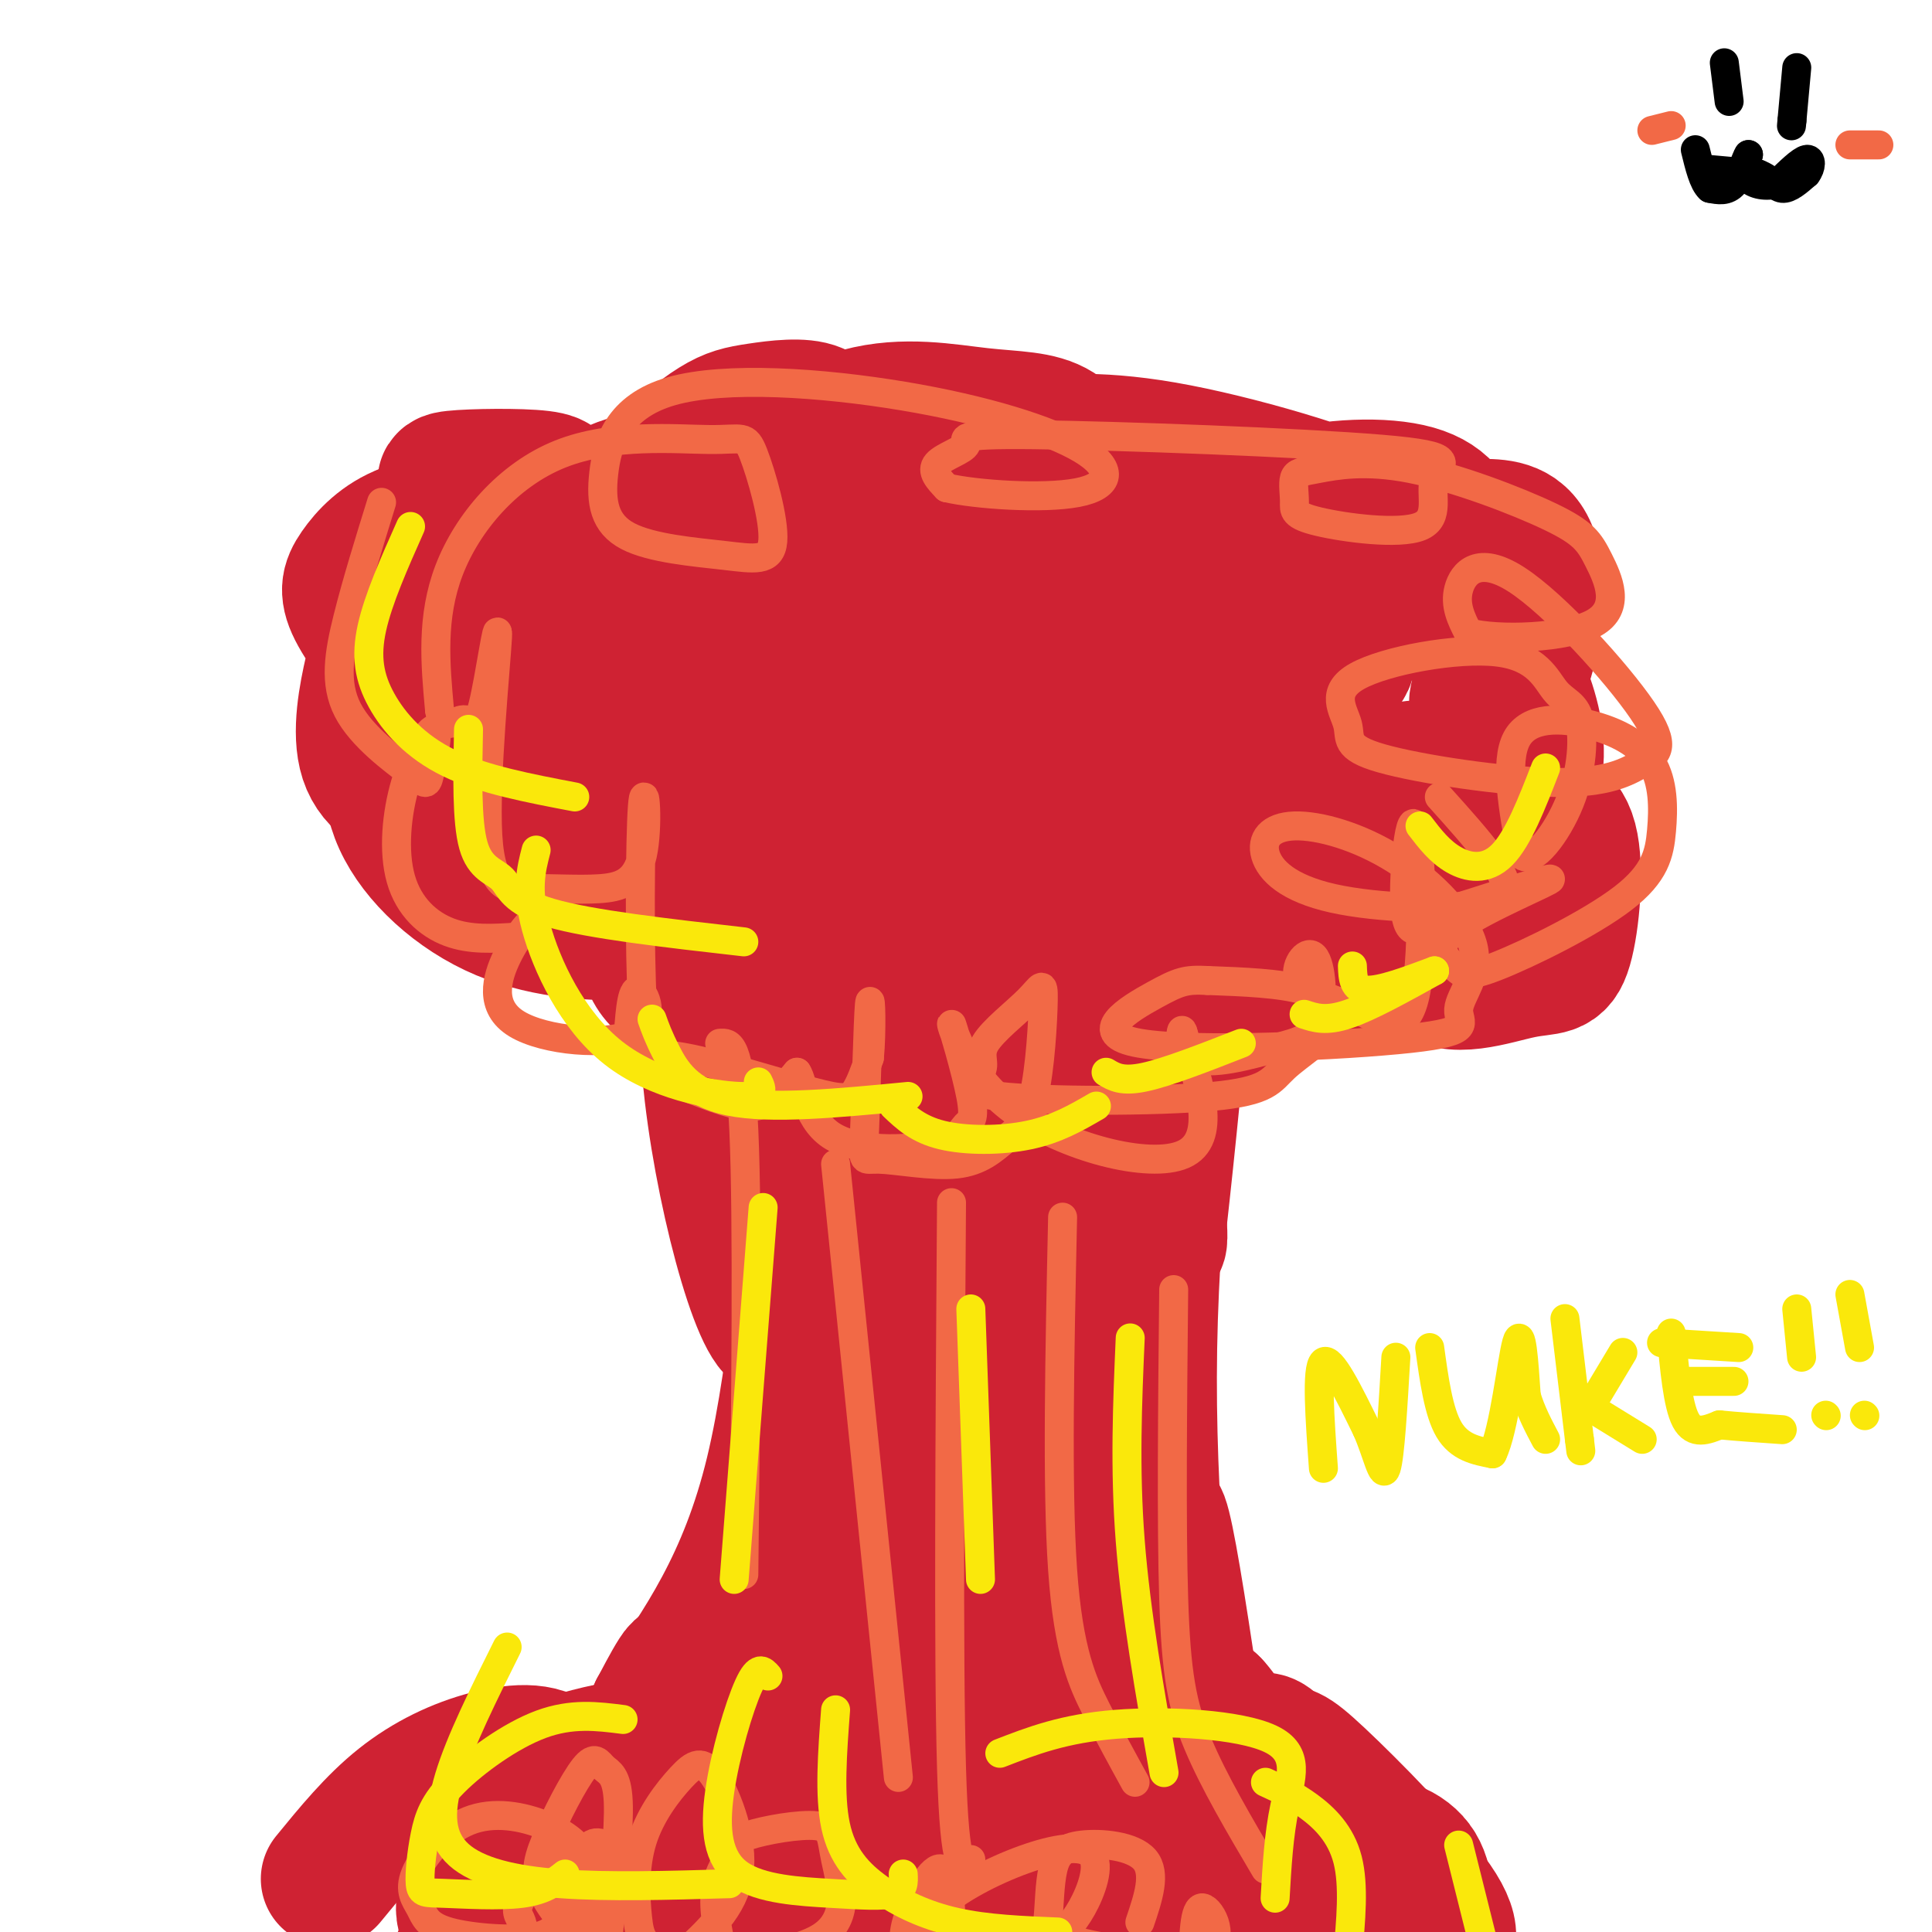 <svg viewBox='0 0 400 400' version='1.1' xmlns='http://www.w3.org/2000/svg' xmlns:xlink='http://www.w3.org/1999/xlink'><g fill='none' stroke='#cf2233' stroke-width='28' stroke-linecap='round' stroke-linejoin='round'><path d='M114,102c1.196,-1.230 2.393,-2.460 -2,-3c-4.393,-0.540 -14.375,-0.390 -18,0c-3.625,0.390 -0.893,1.020 -1,5c-0.107,3.980 -3.054,11.310 1,15c4.054,3.690 15.107,3.742 19,2c3.893,-1.742 0.625,-5.277 -2,-8c-2.625,-2.723 -4.607,-4.635 -9,-5c-4.393,-0.365 -11.196,0.818 -18,2'/><path d='M84,110c-4.892,1.795 -8.123,5.281 -10,8c-1.877,2.719 -2.399,4.670 0,9c2.399,4.330 7.718,11.039 12,15c4.282,3.961 7.527,5.174 10,5c2.473,-0.174 4.175,-1.735 5,-4c0.825,-2.265 0.773,-5.235 0,-8c-0.773,-2.765 -2.266,-5.325 -6,-6c-3.734,-0.675 -9.710,0.536 -13,2c-3.290,1.464 -3.892,3.182 -5,8c-1.108,4.818 -2.720,12.735 -1,18c1.720,5.265 6.771,7.879 13,9c6.229,1.121 13.637,0.749 17,-1c3.363,-1.749 2.682,-4.874 2,-8'/><path d='M108,157c0.889,-2.529 2.112,-4.852 -1,-8c-3.112,-3.148 -10.559,-7.121 -14,-9c-3.441,-1.879 -2.877,-1.665 -4,0c-1.123,1.665 -3.932,4.779 -6,10c-2.068,5.221 -3.396,12.549 0,20c3.396,7.451 11.517,15.026 21,19c9.483,3.974 20.329,4.346 27,4c6.671,-0.346 9.168,-1.411 11,-5c1.832,-3.589 2.998,-9.702 3,-15c0.002,-5.298 -1.161,-9.782 -3,-11c-1.839,-1.218 -4.356,0.830 -6,2c-1.644,1.170 -2.416,1.463 -3,8c-0.584,6.537 -0.980,19.318 1,26c1.980,6.682 6.335,7.265 12,8c5.665,0.735 12.641,1.621 17,1c4.359,-0.621 6.103,-2.749 7,-6c0.897,-3.251 0.949,-7.626 1,-12'/><path d='M171,189c0.311,-2.555 0.589,-2.942 -1,-6c-1.589,-3.058 -5.044,-8.786 -7,-3c-1.956,5.786 -2.414,23.086 -2,31c0.414,7.914 1.700,6.441 9,7c7.300,0.559 20.615,3.148 27,2c6.385,-1.148 5.841,-6.034 6,-11c0.159,-4.966 1.022,-10.014 0,-15c-1.022,-4.986 -3.927,-9.912 -6,-12c-2.073,-2.088 -3.313,-1.340 -4,0c-0.687,1.340 -0.819,3.271 -2,11c-1.181,7.729 -3.409,21.257 -1,29c2.409,7.743 9.456,9.700 15,8c5.544,-1.700 9.584,-7.057 13,-15c3.416,-7.943 6.208,-18.471 9,-29'/><path d='M227,186c0.300,0.464 -3.451,16.124 -4,23c-0.549,6.876 2.104,4.969 8,4c5.896,-0.969 15.036,-0.999 20,-2c4.964,-1.001 5.752,-2.971 7,-8c1.248,-5.029 2.956,-13.116 3,-18c0.044,-4.884 -1.575,-6.565 -4,-6c-2.425,0.565 -5.656,3.375 -7,7c-1.344,3.625 -0.802,8.065 -1,11c-0.198,2.935 -1.135,4.364 4,5c5.135,0.636 16.344,0.479 21,-1c4.656,-1.479 2.759,-4.280 1,-6c-1.759,-1.720 -3.379,-2.360 -5,-3'/><path d='M270,192c-0.476,0.754 0.834,4.137 2,6c1.166,1.863 2.188,2.204 7,3c4.812,0.796 13.416,2.047 18,1c4.584,-1.047 5.150,-4.390 4,-10c-1.150,-5.610 -4.014,-13.486 -6,-11c-1.986,2.486 -3.094,15.333 1,20c4.094,4.667 13.391,1.154 19,0c5.609,-1.154 7.529,0.050 9,-5c1.471,-5.050 2.494,-16.353 1,-22c-1.494,-5.647 -5.503,-5.637 -8,-7c-2.497,-1.363 -3.480,-4.098 -9,-6c-5.520,-1.902 -15.577,-2.972 -19,-1c-3.423,1.972 -0.211,6.986 3,12'/><path d='M292,172c4.273,2.131 13.455,1.458 19,-2c5.545,-3.458 7.453,-9.702 7,-16c-0.453,-6.298 -3.266,-12.650 -5,-16c-1.734,-3.350 -2.389,-3.696 -4,-1c-1.611,2.696 -4.177,8.436 -3,10c1.177,1.564 6.098,-1.046 9,-8c2.902,-6.954 3.784,-18.250 2,-24c-1.784,-5.750 -6.235,-5.952 -10,-6c-3.765,-0.048 -6.844,0.059 -9,1c-2.156,0.941 -3.388,2.715 -4,6c-0.612,3.285 -0.603,8.081 0,10c0.603,1.919 1.802,0.959 3,0'/><path d='M297,126c0.969,0.615 1.893,2.154 3,0c1.107,-2.154 2.397,-8.001 2,-13c-0.397,-4.999 -2.480,-9.152 -9,-11c-6.520,-1.848 -17.477,-1.393 -26,1c-8.523,2.393 -14.610,6.722 -18,10c-3.390,3.278 -4.081,5.503 3,6c7.081,0.497 21.933,-0.735 28,-2c6.067,-1.265 3.347,-2.565 5,-4c1.653,-1.435 7.677,-3.006 0,-7c-7.677,-3.994 -29.056,-10.410 -44,-13c-14.944,-2.590 -23.455,-1.354 -28,-1c-4.545,0.354 -5.126,-0.173 -7,3c-1.874,3.173 -5.043,10.047 -1,13c4.043,2.953 15.298,1.987 20,0c4.702,-1.987 2.851,-4.993 1,-8'/><path d='M226,100c-0.769,-3.598 -3.191,-8.593 -7,-11c-3.809,-2.407 -9.006,-2.226 -16,-3c-6.994,-0.774 -15.784,-2.503 -25,0c-9.216,2.503 -18.858,9.237 -21,12c-2.142,2.763 3.217,1.554 7,0c3.783,-1.554 5.991,-3.451 7,-6c1.009,-2.549 0.821,-5.748 -2,-7c-2.821,-1.252 -8.273,-0.557 -12,0c-3.727,0.557 -5.730,0.977 -9,3c-3.270,2.023 -7.808,5.651 -10,10c-2.192,4.349 -2.038,9.421 -2,12c0.038,2.579 -0.040,2.666 3,3c3.040,0.334 9.196,0.914 12,1c2.804,0.086 2.255,-0.323 2,-3c-0.255,-2.677 -0.216,-7.622 -1,-10c-0.784,-2.378 -2.392,-2.189 -4,-2'/><path d='M148,99c-2.713,-0.503 -7.496,-0.761 -13,0c-5.504,0.761 -11.728,2.542 -18,10c-6.272,7.458 -12.591,20.594 -15,31c-2.409,10.406 -0.909,18.083 4,23c4.909,4.917 13.227,7.074 20,8c6.773,0.926 12.002,0.621 17,0c4.998,-0.621 9.765,-1.557 14,-5c4.235,-3.443 7.937,-9.391 10,-16c2.063,-6.609 2.486,-13.878 1,-20c-1.486,-6.122 -4.880,-11.095 -6,-14c-1.120,-2.905 0.035,-3.740 -3,0c-3.035,3.740 -10.258,12.055 -15,21c-4.742,8.945 -7.002,18.519 -7,24c0.002,5.481 2.266,6.869 11,3c8.734,-3.869 23.939,-12.996 30,-17c6.061,-4.004 2.978,-2.886 4,-7c1.022,-4.114 6.149,-13.461 1,-18c-5.149,-4.539 -20.575,-4.269 -36,-4'/><path d='M147,118c-8.059,0.692 -10.208,4.422 -14,10c-3.792,5.578 -9.227,13.005 -12,17c-2.773,3.995 -2.885,4.558 0,7c2.885,2.442 8.765,6.764 15,9c6.235,2.236 12.824,2.387 20,3c7.176,0.613 14.940,1.688 21,0c6.060,-1.688 10.416,-6.140 13,-9c2.584,-2.860 3.394,-4.127 4,-9c0.606,-4.873 1.006,-13.353 -2,-19c-3.006,-5.647 -9.419,-8.461 -14,-11c-4.581,-2.539 -7.329,-4.803 -17,-5c-9.671,-0.197 -26.264,1.674 -35,3c-8.736,1.326 -9.615,2.108 -12,10c-2.385,7.892 -6.278,22.894 -7,31c-0.722,8.106 1.726,9.314 17,11c15.274,1.686 43.375,3.848 59,3c15.625,-0.848 18.773,-4.706 21,-8c2.227,-3.294 3.533,-6.024 4,-10c0.467,-3.976 0.094,-9.200 -2,-14c-2.094,-4.800 -5.910,-9.177 -11,-12c-5.090,-2.823 -11.454,-4.092 -18,-1c-6.546,3.092 -13.273,10.546 -20,18'/><path d='M157,142c-4.072,7.392 -4.252,16.873 -3,22c1.252,5.127 3.934,5.900 11,7c7.066,1.100 18.515,2.528 29,0c10.485,-2.528 20.007,-9.012 25,-14c4.993,-4.988 5.459,-8.480 6,-13c0.541,-4.520 1.159,-10.068 0,-15c-1.159,-4.932 -4.096,-9.247 -7,-13c-2.904,-3.753 -5.776,-6.945 -12,-9c-6.224,-2.055 -15.799,-2.972 -24,0c-8.201,2.972 -15.029,9.832 -19,17c-3.971,7.168 -5.086,14.645 -5,21c0.086,6.355 1.372,11.587 3,16c1.628,4.413 3.599,8.006 14,10c10.401,1.994 29.233,2.390 40,1c10.767,-1.390 13.470,-4.565 16,-8c2.530,-3.435 4.887,-7.129 5,-12c0.113,-4.871 -2.019,-10.919 -6,-16c-3.981,-5.081 -9.810,-9.194 -13,-12c-3.190,-2.806 -3.742,-4.304 -10,-6c-6.258,-1.696 -18.224,-3.589 -25,-3c-6.776,0.589 -8.363,3.658 -11,7c-2.637,3.342 -6.325,6.955 -8,13c-1.675,6.045 -1.338,14.523 -1,23'/><path d='M162,158c2.046,6.018 7.661,9.562 12,12c4.339,2.438 7.403,3.770 23,5c15.597,1.230 43.728,2.359 56,2c12.272,-0.359 8.687,-2.206 8,-5c-0.687,-2.794 1.526,-6.535 3,-9c1.474,-2.465 2.211,-3.654 -2,-7c-4.211,-3.346 -13.368,-8.849 -18,-11c-4.632,-2.151 -4.740,-0.951 -7,0c-2.260,0.951 -6.674,1.655 -9,7c-2.326,5.345 -2.566,15.333 -2,22c0.566,6.667 1.936,10.013 9,12c7.064,1.987 19.822,2.615 28,2c8.178,-0.615 11.776,-2.475 14,-7c2.224,-4.525 3.075,-11.717 2,-18c-1.075,-6.283 -4.074,-11.657 -8,-16c-3.926,-4.343 -8.778,-7.655 -12,-9c-3.222,-1.345 -4.812,-0.724 -8,-1c-3.188,-0.276 -7.973,-1.448 -11,1c-3.027,2.448 -4.294,8.515 -5,12c-0.706,3.485 -0.849,4.388 0,6c0.849,1.612 2.690,3.934 7,5c4.310,1.066 11.089,0.876 15,-1c3.911,-1.876 4.956,-5.438 6,-9'/><path d='M263,151c0.901,-4.388 0.153,-10.859 0,-12c-0.153,-1.141 0.288,3.048 0,6c-0.288,2.952 -1.304,4.668 5,1c6.304,-3.668 19.928,-12.718 3,-14c-16.928,-1.282 -64.408,5.205 -84,10c-19.592,4.795 -11.296,7.897 -3,11'/><path d='M184,153c-0.272,4.553 0.548,10.434 -1,15c-1.548,4.566 -5.465,7.817 -9,8c-3.535,0.183 -6.690,-2.704 -10,-4c-3.310,-1.296 -6.776,-1.003 -6,14c0.776,15.003 5.793,44.715 6,49c0.207,4.285 -4.397,-16.858 -9,-38'/><path d='M155,197c-2.735,-11.819 -5.073,-22.366 -7,-17c-1.927,5.366 -3.445,26.645 0,51c3.445,24.355 11.851,51.786 15,43c3.149,-8.786 1.040,-53.789 0,-61c-1.040,-7.211 -1.011,23.368 0,42c1.011,18.632 3.006,25.316 5,32'/><path d='M168,287c0.964,-6.107 0.875,-37.375 0,-37c-0.875,0.375 -2.536,32.393 -8,55c-5.464,22.607 -14.732,35.804 -24,49'/><path d='M136,354c-1.964,4.036 5.125,-10.375 5,-8c-0.125,2.375 -7.464,21.536 -16,35c-8.536,13.464 -18.268,21.232 -28,29'/><path d='M105,404c4.833,-3.167 9.667,-6.333 12,-6c2.333,0.333 2.167,4.167 2,8'/><path d='M137,401c3.644,-6.921 7.287,-13.841 10,-18c2.713,-4.159 4.495,-5.556 9,-37c4.505,-31.444 11.733,-92.936 13,-96c1.267,-3.064 -3.426,52.301 -4,73c-0.574,20.699 2.970,6.734 6,-2c3.030,-8.734 5.547,-12.236 9,-19c3.453,-6.764 7.844,-16.790 11,-35c3.156,-18.210 5.078,-44.605 7,-71'/><path d='M198,196c4.445,0.203 12.058,36.210 16,56c3.942,19.790 4.212,23.364 10,8c5.788,-15.364 17.092,-49.667 22,-73c4.908,-23.333 3.419,-35.698 0,-26c-3.419,9.698 -8.767,41.457 -10,62c-1.233,20.543 1.648,29.869 3,33c1.352,3.131 1.176,0.065 1,-3'/><path d='M240,253c1.496,-13.185 4.735,-44.647 4,-43c-0.735,1.647 -5.444,36.402 -6,69c-0.556,32.598 3.043,63.040 4,69c0.957,5.960 -0.727,-12.560 -4,-29c-3.273,-16.440 -8.135,-30.798 -10,-31c-1.865,-0.202 -0.733,13.753 -1,22c-0.267,8.247 -1.933,10.785 0,20c1.933,9.215 7.467,25.108 13,41'/><path d='M240,371c1.356,-10.556 -1.756,-57.444 0,-57c1.756,0.444 8.378,48.222 15,96'/><path d='M255,405c0.733,-12.511 1.467,-25.022 0,-36c-1.467,-10.978 -5.133,-20.422 -4,-14c1.133,6.422 7.067,28.711 13,51'/><path d='M256,382c-10.611,-19.500 -21.222,-39.000 -26,-45c-4.778,-6.000 -3.723,1.501 -8,-22c-4.277,-23.501 -13.888,-78.003 -15,-80c-1.112,-1.997 6.274,48.512 11,75c4.726,26.488 6.793,28.956 8,22c1.207,-6.956 1.556,-23.334 -2,-44c-3.556,-20.666 -11.016,-45.619 -14,-45c-2.984,0.619 -1.492,26.809 0,53'/><path d='M210,296c-0.089,32.537 -0.313,87.378 0,97c0.313,9.622 1.161,-25.977 -1,-50c-2.161,-24.023 -7.332,-36.470 -10,-63c-2.668,-26.530 -2.834,-67.143 -5,-66c-2.166,1.143 -6.333,44.041 -8,84c-1.667,39.959 -0.833,76.980 0,114'/><path d='M186,394c1.583,-10.917 3.167,-21.833 0,-17c-3.167,4.833 -11.083,25.417 -19,46'/><path d='M162,394c0.750,-27.167 1.500,-54.333 2,-52c0.500,2.333 0.750,34.167 1,66'/><path d='M180,401c12.778,-29.200 25.556,-58.400 31,-71c5.444,-12.600 3.556,-8.600 3,7c-0.556,15.600 0.222,42.800 1,70'/><path d='M220,405c5.083,-9.083 10.167,-18.167 14,-17c3.833,1.167 6.417,12.583 9,24'/><path d='M258,402c0.704,-12.165 1.409,-24.329 0,-33c-1.409,-8.671 -4.930,-13.848 -7,-16c-2.070,-2.152 -2.689,-1.278 -4,0c-1.311,1.278 -3.315,2.959 -5,9c-1.685,6.041 -3.053,16.440 0,26c3.053,9.560 10.526,18.280 18,27'/><path d='M284,398c-7.392,-14.748 -14.785,-29.496 -19,-35c-4.215,-5.504 -5.254,-1.764 -6,4c-0.746,5.764 -1.201,13.552 0,20c1.201,6.448 4.057,11.557 7,15c2.943,3.443 5.971,5.222 9,7'/><path d='M287,401c-0.493,-6.563 -0.986,-13.126 -3,-18c-2.014,-4.874 -5.550,-8.059 -9,-10c-3.450,-1.941 -6.813,-2.638 -10,1c-3.187,3.638 -6.196,11.611 -5,18c1.196,6.389 6.598,11.195 12,16'/><path d='M295,400c0.286,-5.286 0.571,-10.571 -2,-14c-2.571,-3.429 -8.000,-5.000 -11,-3c-3.000,2.000 -3.571,7.571 -3,12c0.571,4.429 2.286,7.714 4,11'/><path d='M297,405c2.523,-1.849 5.046,-3.698 0,-11c-5.046,-7.302 -17.661,-20.056 -24,-26c-6.339,-5.944 -6.403,-5.079 -9,-5c-2.597,0.079 -7.727,-0.628 -15,0c-7.273,0.628 -16.689,2.592 -23,5c-6.311,2.408 -9.517,5.259 -12,12c-2.483,6.741 -4.241,17.370 -6,28'/><path d='M217,397c-0.975,-4.454 -1.951,-8.909 -3,-12c-1.049,-3.091 -2.172,-4.820 -7,-6c-4.828,-1.180 -13.363,-1.811 -22,-2c-8.637,-0.189 -17.378,0.064 -25,4c-7.622,3.936 -14.127,11.555 -15,15c-0.873,3.445 3.884,2.717 7,2c3.116,-0.717 4.590,-1.424 6,-4c1.410,-2.576 2.756,-7.023 3,-12c0.244,-4.977 -0.614,-10.486 -2,-14c-1.386,-3.514 -3.300,-5.034 -7,-6c-3.700,-0.966 -9.185,-1.377 -15,-1c-5.815,0.377 -11.961,1.542 -17,3c-5.039,1.458 -8.972,3.209 -13,8c-4.028,4.791 -8.151,12.621 -10,18c-1.849,5.379 -1.423,8.308 3,11c4.423,2.692 12.845,5.148 18,2c5.155,-3.148 7.044,-11.899 5,-15c-2.044,-3.101 -8.022,-0.550 -14,2'/><path d='M109,390c-4.667,3.000 -9.333,9.500 -14,16'/><path d='M102,404c5.046,-5.986 10.093,-11.971 13,-19c2.907,-7.029 3.676,-15.100 1,-19c-2.676,-3.900 -8.797,-3.627 -15,-2c-6.203,1.627 -12.486,4.608 -18,9c-5.514,4.392 -10.257,10.196 -15,16'/></g>
<g fill='none' stroke='#f26946' stroke-width='6' stroke-linecap='round' stroke-linejoin='round'><path d='M127,383c-2.250,-1.417 -4.500,-2.833 -6,1c-1.500,3.833 -2.250,12.917 -3,22'/><path d='M126,400c1.123,-10.722 2.246,-21.443 2,-27c-0.246,-5.557 -1.862,-5.948 -3,-7c-1.138,-1.052 -1.798,-2.764 -4,0c-2.202,2.764 -5.945,10.004 -8,15c-2.055,4.996 -2.420,7.750 0,12c2.420,4.250 7.627,9.998 10,9c2.373,-0.998 1.914,-8.740 0,-14c-1.914,-5.260 -5.281,-8.038 -10,-10c-4.719,-1.962 -10.788,-3.110 -16,-1c-5.212,2.110 -9.565,7.477 -11,11c-1.435,3.523 0.048,5.202 1,7c0.952,1.798 1.372,3.715 6,5c4.628,1.285 13.465,1.939 18,1c4.535,-0.939 4.767,-3.469 5,-6'/><path d='M116,395c1.257,-3.621 1.900,-9.672 0,-10c-1.900,-0.328 -6.344,5.067 -8,8c-1.656,2.933 -0.523,3.405 0,5c0.523,1.595 0.435,4.313 2,6c1.565,1.687 4.782,2.344 8,3'/><path d='M141,405c5.488,-4.996 10.975,-9.991 12,-17c1.025,-7.009 -2.414,-16.031 -5,-20c-2.586,-3.969 -4.321,-2.886 -7,0c-2.679,2.886 -6.302,7.575 -8,13c-1.698,5.425 -1.472,11.584 -1,16c0.472,4.416 1.191,7.087 9,8c7.809,0.913 22.709,0.068 29,-4c6.291,-4.068 3.974,-11.360 3,-16c-0.974,-4.640 -0.603,-6.627 -4,-7c-3.397,-0.373 -10.560,0.869 -14,2c-3.440,1.131 -3.157,2.151 -4,4c-0.843,1.849 -2.812,4.528 -3,9c-0.188,4.472 1.406,10.736 3,17'/><path d='M197,405c-0.067,-8.511 -0.133,-17.022 -2,-18c-1.867,-0.978 -5.533,5.578 -7,10c-1.467,4.422 -0.733,6.711 0,9'/><path d='M218,402c2.018,-1.743 4.035,-3.486 6,-7c1.965,-3.514 3.877,-8.797 2,-11c-1.877,-2.203 -7.544,-1.324 -14,1c-6.456,2.324 -13.702,6.093 -18,10c-4.298,3.907 -5.649,7.954 -7,12'/><path d='M236,398c1.719,-5.076 3.438,-10.153 1,-13c-2.438,-2.847 -9.032,-3.466 -13,-3c-3.968,0.466 -5.308,2.016 -6,5c-0.692,2.984 -0.735,7.402 -1,10c-0.265,2.598 -0.751,3.377 6,5c6.751,1.623 20.741,4.091 26,2c5.259,-2.091 1.788,-8.740 0,-9c-1.788,-0.260 -1.894,5.870 -2,12'/><path d='M250,398c0.000,0.000 0.100,0.100 0.1,0.1'/><path d='M149,216c2.083,-0.167 4.167,-0.333 5,18c0.833,18.333 0.417,55.167 0,92'/><path d='M173,241c0.000,0.000 13.000,127.000 13,127'/><path d='M197,249c-0.333,47.167 -0.667,94.333 0,117c0.667,22.667 2.333,20.833 4,19'/><path d='M220,252c-0.600,27.933 -1.200,55.867 0,73c1.200,17.133 4.200,23.467 7,29c2.800,5.533 5.400,10.267 8,15'/><path d='M243,267c-0.244,24.267 -0.489,48.533 0,64c0.489,15.467 1.711,22.133 5,30c3.289,7.867 8.644,16.933 14,26'/><path d='M79,104c-2.591,8.363 -5.183,16.726 -7,24c-1.817,7.274 -2.860,13.459 0,19c2.860,5.541 9.625,10.438 13,13c3.375,2.562 3.362,2.789 4,0c0.638,-2.789 1.928,-8.593 1,-9c-0.928,-0.407 -4.073,4.582 -6,11c-1.927,6.418 -2.634,14.267 -1,20c1.634,5.733 5.610,9.352 10,11c4.390,1.648 9.195,1.324 14,1'/><path d='M107,194c3.366,-1.031 4.780,-4.109 4,-4c-0.780,0.109 -3.753,3.405 -6,8c-2.247,4.595 -3.769,10.490 2,14c5.769,3.510 18.828,4.636 24,2c5.172,-2.636 2.458,-9.035 1,-9c-1.458,0.035 -1.659,6.504 -2,10c-0.341,3.496 -0.823,4.020 3,6c3.823,1.980 11.952,5.418 17,7c5.048,1.582 7.014,1.309 9,0c1.986,-1.309 3.993,-3.655 6,-6'/><path d='M165,222c1.343,1.834 1.700,9.419 7,13c5.300,3.581 15.543,3.158 21,2c5.457,-1.158 6.127,-3.051 7,-4c0.873,-0.949 1.949,-0.953 1,-6c-0.949,-5.047 -3.925,-15.136 -4,-15c-0.075,0.136 2.749,10.498 13,18c10.251,7.502 27.929,12.143 35,9c7.071,-3.143 3.536,-14.072 0,-25'/><path d='M245,214c-0.434,-2.650 -1.520,3.225 2,5c3.520,1.775 11.646,-0.550 17,-2c5.354,-1.450 7.937,-2.024 9,-6c1.063,-3.976 0.606,-11.355 -1,-13c-1.606,-1.645 -4.362,2.444 -3,5c1.362,2.556 6.843,3.580 12,6c5.157,2.420 9.991,6.236 12,-3c2.009,-9.236 1.195,-31.525 0,-35c-1.195,-3.475 -2.770,11.864 -2,18c0.770,6.136 3.885,3.068 7,0'/><path d='M298,189c7.418,-2.075 22.463,-7.263 23,-7c0.537,0.263 -13.432,5.978 -19,10c-5.568,4.022 -2.734,6.350 -1,8c1.734,1.650 2.368,2.621 9,0c6.632,-2.621 19.263,-8.835 26,-14c6.737,-5.165 7.582,-9.282 8,-14c0.418,-4.718 0.411,-10.038 -2,-14c-2.411,-3.962 -7.226,-6.567 -13,-8c-5.774,-1.433 -12.507,-1.695 -15,3c-2.493,4.695 -0.747,14.348 1,24'/><path d='M315,177c2.236,2.194 7.326,-4.323 10,-11c2.674,-6.677 2.933,-13.516 2,-17c-0.933,-3.484 -3.058,-3.614 -5,-6c-1.942,-2.386 -3.701,-7.028 -12,-8c-8.299,-0.972 -23.138,1.724 -29,5c-5.862,3.276 -2.746,7.130 -2,10c0.746,2.870 -0.877,4.755 7,7c7.877,2.245 25.253,4.849 36,5c10.747,0.151 14.863,-2.150 18,-4c3.137,-1.850 5.294,-3.248 0,-11c-5.294,-7.752 -18.041,-21.856 -26,-27c-7.959,-5.144 -11.131,-1.327 -12,2c-0.869,3.327 0.566,6.163 2,9'/><path d='M304,131c6.081,1.625 20.283,1.188 26,-2c5.717,-3.188 2.950,-9.128 1,-13c-1.950,-3.872 -3.082,-5.677 -10,-9c-6.918,-3.323 -19.621,-8.164 -29,-10c-9.379,-1.836 -15.433,-0.665 -19,0c-3.567,0.665 -4.645,0.825 -5,2c-0.355,1.175 0.014,3.365 0,5c-0.014,1.635 -0.409,2.717 5,4c5.409,1.283 16.623,2.769 21,1c4.377,-1.769 1.916,-6.792 3,-10c1.084,-3.208 5.713,-4.600 -11,-6c-16.713,-1.400 -54.768,-2.808 -72,-3c-17.232,-0.192 -13.639,0.833 -14,2c-0.361,1.167 -4.674,2.476 -6,4c-1.326,1.524 0.337,3.262 2,5'/><path d='M196,101c5.955,1.388 19.843,2.357 27,1c7.157,-1.357 7.583,-5.041 1,-9c-6.583,-3.959 -20.176,-8.193 -37,-11c-16.824,-2.807 -36.878,-4.186 -48,-1c-11.122,3.186 -13.312,10.936 -14,17c-0.688,6.064 0.126,10.443 5,13c4.874,2.557 13.808,3.291 20,4c6.192,0.709 9.644,1.392 10,-3c0.356,-4.392 -2.382,-13.859 -4,-18c-1.618,-4.141 -2.114,-2.955 -9,-3c-6.886,-0.045 -20.162,-1.320 -31,3c-10.838,4.320 -19.240,14.234 -23,24c-3.760,9.766 -2.880,19.383 -2,29'/><path d='M91,147c0.645,4.728 3.256,2.047 5,2c1.744,-0.047 2.619,2.539 4,-3c1.381,-5.539 3.268,-19.203 3,-14c-0.268,5.203 -2.692,29.272 -2,41c0.692,11.728 4.498,11.113 9,11c4.502,-0.113 9.700,0.275 14,0c4.300,-0.275 7.704,-1.211 9,-7c1.296,-5.789 0.486,-16.429 0,-10c-0.486,6.429 -0.647,29.927 0,41c0.647,11.073 2.101,9.721 9,11c6.899,1.279 19.242,5.191 26,7c6.758,1.809 7.931,1.517 9,0c1.069,-1.517 2.035,-4.258 3,-7'/><path d='M180,219c0.514,-5.064 0.298,-14.223 0,-11c-0.298,3.223 -0.680,18.829 -1,26c-0.320,7.171 -0.579,5.908 3,6c3.579,0.092 10.995,1.538 16,1c5.005,-0.538 7.597,-3.061 10,-5c2.403,-1.939 4.616,-3.294 6,-9c1.384,-5.706 1.938,-15.764 2,-20c0.062,-4.236 -0.369,-2.651 -3,0c-2.631,2.651 -7.461,6.369 -9,9c-1.539,2.631 0.212,4.174 -1,6c-1.212,1.826 -5.387,3.936 4,5c9.387,1.064 32.336,1.081 44,0c11.664,-1.081 12.044,-3.259 15,-6c2.956,-2.741 8.488,-6.046 10,-9c1.512,-2.954 -0.997,-5.558 -6,-7c-5.003,-1.442 -12.502,-1.721 -20,-2'/><path d='M250,203c-4.529,-0.237 -5.853,0.170 -11,3c-5.147,2.830 -14.118,8.083 -3,10c11.118,1.917 42.324,0.499 56,-1c13.676,-1.499 9.823,-3.077 10,-6c0.177,-2.923 4.386,-7.190 3,-13c-1.386,-5.810 -8.365,-13.162 -16,-18c-7.635,-4.838 -15.927,-7.162 -21,-7c-5.073,0.162 -6.928,2.811 -6,6c0.928,3.189 4.641,6.917 14,9c9.359,2.083 24.366,2.522 31,1c6.634,-1.522 4.895,-5.006 2,-9c-2.895,-3.994 -6.948,-8.497 -11,-13'/></g>
<g fill='none' stroke='#fae80b' stroke-width='6' stroke-linecap='round' stroke-linejoin='round'><path d='M111,176c-1.060,4.107 -2.119,8.214 0,16c2.119,7.786 7.417,19.250 16,26c8.583,6.750 20.452,8.786 26,9c5.548,0.214 4.774,-1.393 4,-3'/><path d='M135,211c0.644,1.822 1.289,3.644 3,7c1.711,3.356 4.489,8.244 13,10c8.511,1.756 22.756,0.378 37,-1'/><path d='M185,229c2.533,2.400 5.067,4.800 10,6c4.933,1.200 12.267,1.200 18,0c5.733,-1.200 9.867,-3.600 14,-6'/><path d='M229,222c1.667,1.000 3.333,2.000 8,1c4.667,-1.000 12.333,-4.000 20,-7'/><path d='M270,210c2.250,0.750 4.500,1.500 9,0c4.500,-1.500 11.250,-5.250 18,-9'/><path d='M274,304c-0.750,-10.333 -1.500,-20.667 0,-22c1.500,-1.333 5.250,6.333 9,14'/><path d='M283,296c2.200,4.978 3.200,10.422 4,8c0.800,-2.422 1.400,-12.711 2,-23'/><path d='M296,279c0.917,6.667 1.833,13.333 4,17c2.167,3.667 5.583,4.333 9,5'/><path d='M309,301c2.422,-4.822 3.978,-19.378 5,-23c1.022,-3.622 1.511,3.689 2,11'/><path d='M316,289c1.000,3.333 2.500,6.167 4,9'/><path d='M324,273c0.000,0.000 3.000,25.000 3,25'/><path d='M327,298c0.500,4.167 0.250,2.083 0,0'/><path d='M327,290c0.000,0.000 13.000,8.000 13,8'/><path d='M330,290c0.000,0.000 6.000,-10.000 6,-10'/><path d='M346,276c0.667,7.417 1.333,14.833 3,18c1.667,3.167 4.333,2.083 7,1'/><path d='M356,295c3.333,0.333 8.167,0.667 13,1'/><path d='M348,286c0.000,0.000 11.000,0.000 11,0'/><path d='M344,278c0.000,0.000 16.000,1.000 16,1'/><path d='M372,271c0.000,0.000 1.000,10.000 1,10'/><path d='M378,293c0.000,0.000 0.100,0.100 0.1,0.1'/><path d='M383,268c0.000,0.000 2.000,11.000 2,11'/><path d='M386,293c0.000,0.000 0.100,0.100 0.1,0.1'/><path d='M85,109c-3.345,7.524 -6.690,15.048 -8,21c-1.310,5.952 -0.583,10.333 2,15c2.583,4.667 7.024,9.619 14,13c6.976,3.381 16.488,5.190 26,7'/><path d='M97,151c-0.196,9.524 -0.393,19.048 1,24c1.393,4.952 4.375,5.333 6,7c1.625,1.667 1.893,4.619 10,7c8.107,2.381 24.054,4.190 40,6'/><path d='M280,200c0.083,2.417 0.167,4.833 3,5c2.833,0.167 8.417,-1.917 14,-4'/><path d='M294,171c2.044,2.667 4.089,5.333 7,7c2.911,1.667 6.689,2.333 10,-1c3.311,-3.333 6.156,-10.667 9,-18'/><path d='M158,250c0.000,0.000 -6.000,77.000 -6,77'/><path d='M201,271c0.000,0.000 2.000,56.000 2,56'/><path d='M234,277c-0.583,13.500 -1.167,27.000 0,42c1.167,15.000 4.083,31.500 7,48'/><path d='M129,356c-5.318,-0.680 -10.636,-1.360 -17,1c-6.364,2.360 -13.776,7.760 -18,12c-4.224,4.240 -5.262,7.321 -6,11c-0.738,3.679 -1.177,7.955 -1,10c0.177,2.045 0.971,1.858 5,2c4.029,0.142 11.294,0.612 16,0c4.706,-0.612 6.853,-2.306 9,-4'/><path d='M105,341c-4.881,9.780 -9.762,19.560 -12,27c-2.238,7.440 -1.833,12.542 2,16c3.833,3.458 11.095,5.274 21,6c9.905,0.726 22.452,0.363 35,0'/><path d='M159,347c-1.017,-1.161 -2.034,-2.322 -4,2c-1.966,4.322 -4.880,14.128 -6,22c-1.120,7.872 -0.444,13.811 4,17c4.444,3.189 12.658,3.628 19,4c6.342,0.372 10.812,0.678 13,0c2.188,-0.678 2.094,-2.339 2,-4'/><path d='M173,354c-0.667,8.869 -1.333,17.738 0,24c1.333,6.262 4.667,9.917 9,13c4.333,3.083 9.667,5.595 16,7c6.333,1.405 13.667,1.702 21,2'/><path d='M207,363c6.625,-2.571 13.250,-5.143 24,-6c10.750,-0.857 25.625,0.000 32,3c6.375,3.000 4.250,8.143 3,14c-1.250,5.857 -1.625,12.429 -2,19'/><path d='M262,369c2.911,1.333 5.822,2.667 9,5c3.178,2.333 6.622,5.667 8,11c1.378,5.333 0.689,12.667 0,20'/><path d='M302,382c0.000,0.000 6.000,24.000 6,24'/></g>
<g fill='none' stroke='#000000' stroke-width='6' stroke-linecap='round' stroke-linejoin='round'><path d='M357,13c0.000,0.000 1.000,8.000 1,8'/><path d='M372,14c0.000,0.000 -1.000,11.000 -1,11'/><path d='M371,25c-0.167,1.833 -0.083,0.917 0,0'/><path d='M353,35c0.000,0.000 11.000,1.000 11,1'/><path d='M364,36c2.600,0.956 3.600,2.844 5,3c1.400,0.156 3.200,-1.422 5,-3'/><path d='M374,36c1.044,-1.356 1.156,-3.244 0,-3c-1.156,0.244 -3.578,2.622 -6,5'/><path d='M368,38c-2.267,0.778 -4.933,0.222 -6,-1c-1.067,-1.222 -0.533,-3.111 0,-5'/><path d='M362,32c-0.444,0.511 -1.556,4.289 -3,6c-1.444,1.711 -3.222,1.356 -5,1'/><path d='M354,39c-1.333,-1.167 -2.167,-4.583 -3,-8'/></g>
<g fill='none' stroke='#f26946' stroke-width='6' stroke-linecap='round' stroke-linejoin='round'><path d='M342,27c0.000,0.000 4.000,-1.000 4,-1'/><path d='M383,30c0.000,0.000 6.000,0.000 6,0'/></g>
</svg>